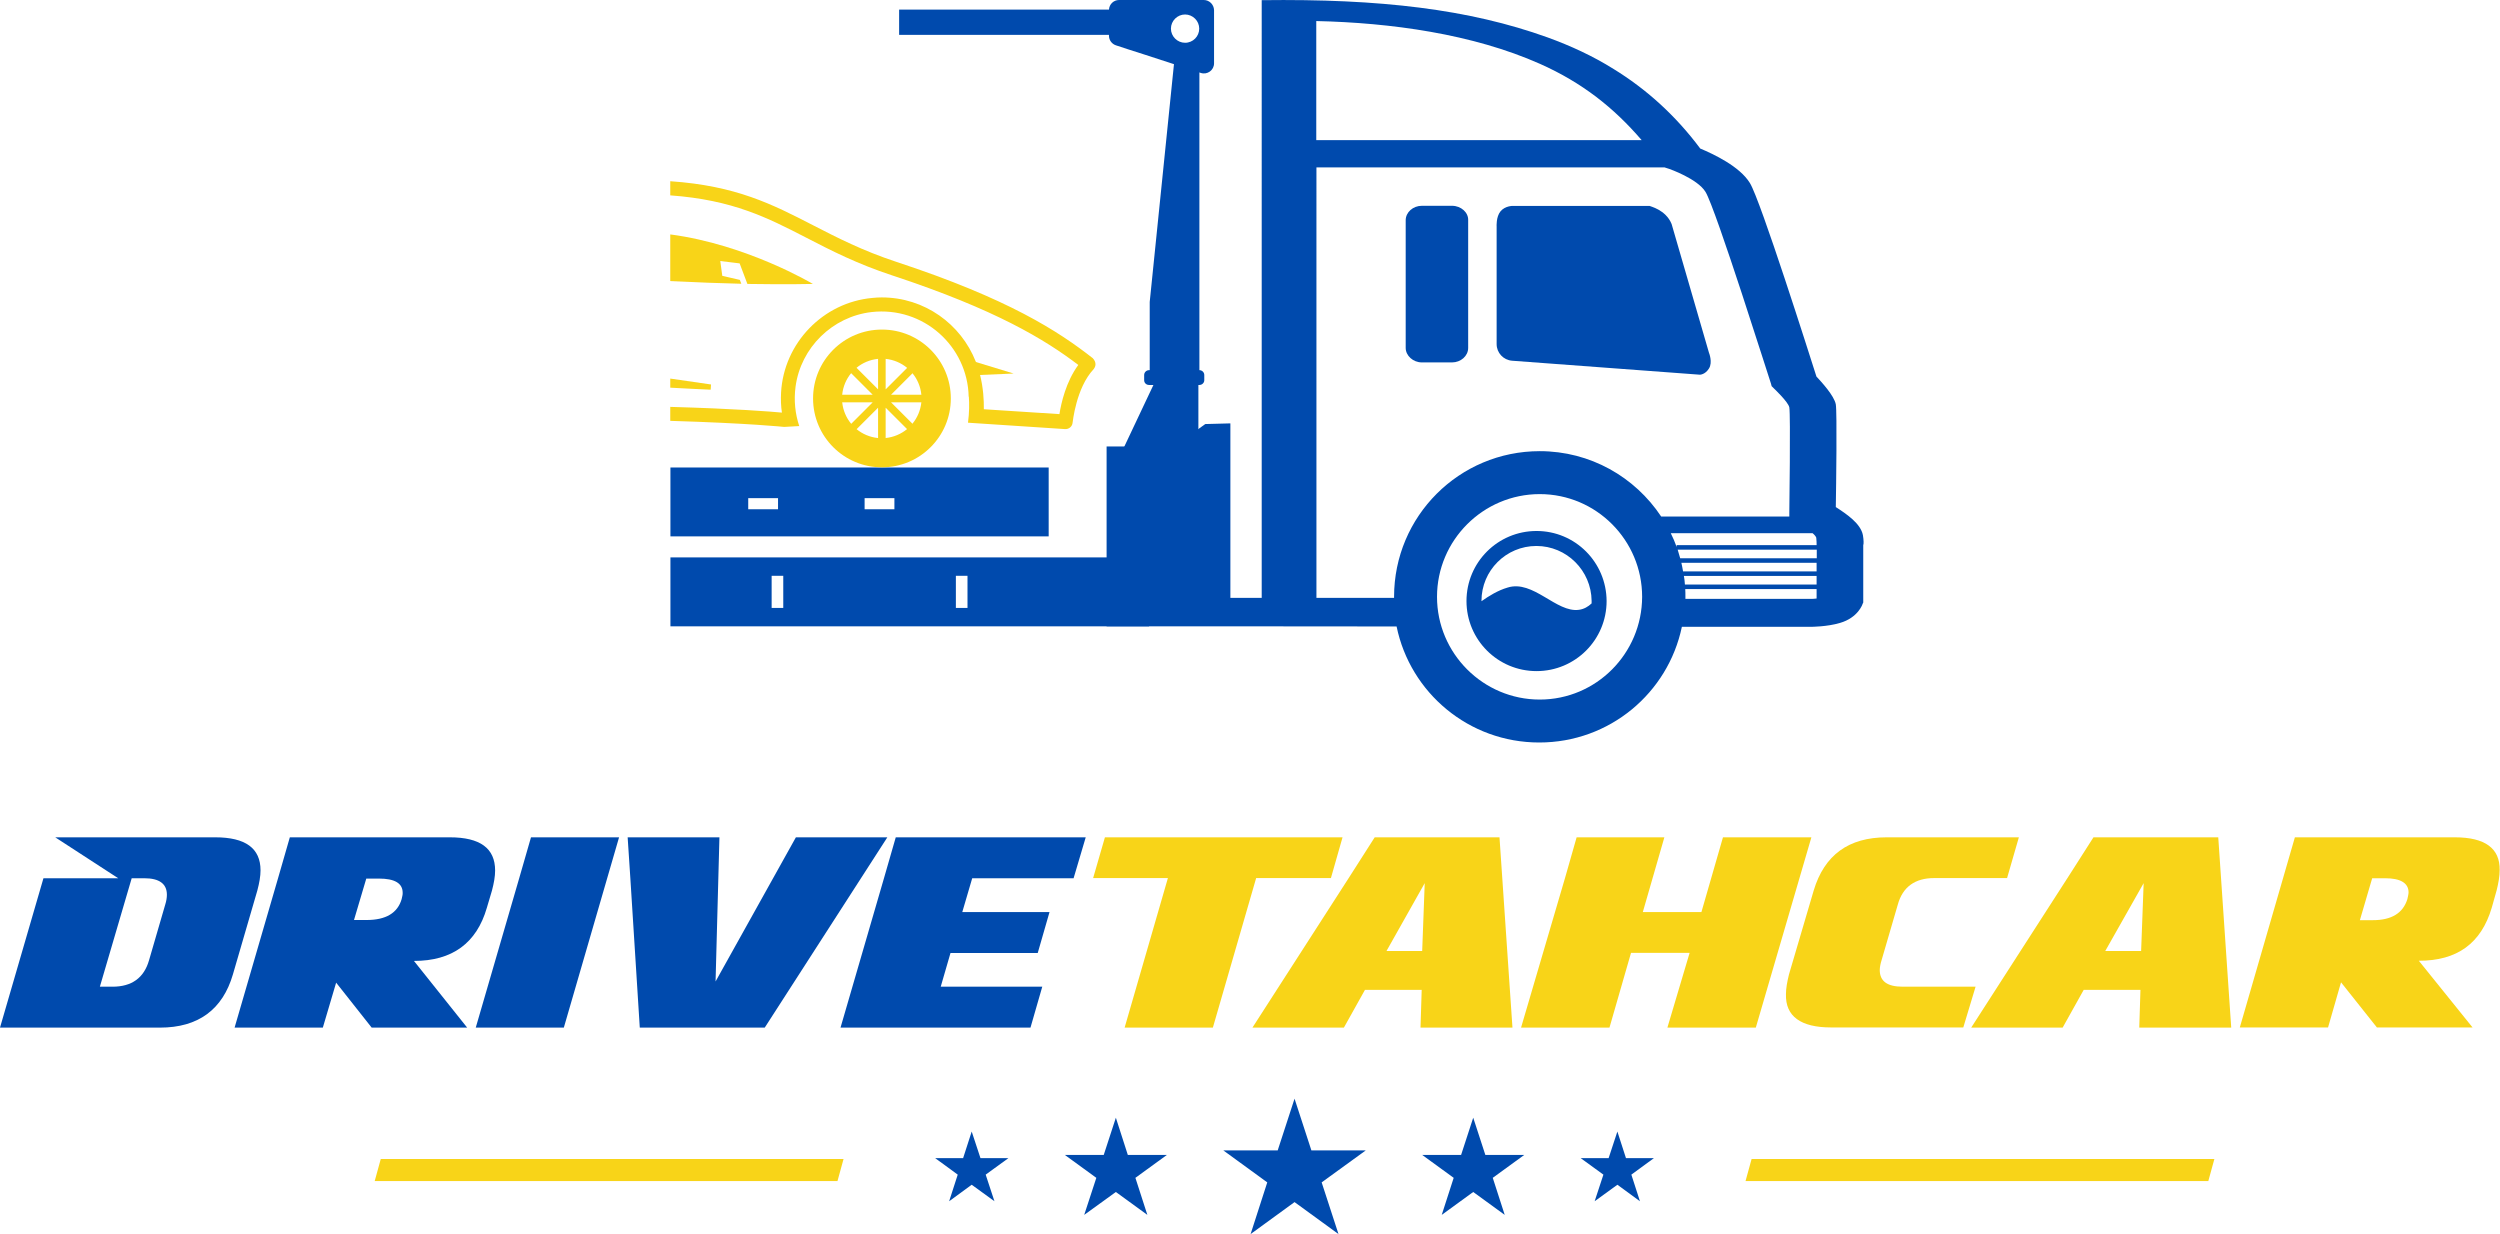 <?xml version="1.0" encoding="utf-8"?>
<!-- Generator: Adobe Illustrator 25.3.0, SVG Export Plug-In . SVG Version: 6.00 Build 0)  -->
<svg version="1.1" id="Layer_1" xmlns="http://www.w3.org/2000/svg" xmlns:xlink="http://www.w3.org/1999/xlink" x="0px" y="0px"
	 viewBox="0 0 1484.5 732.8" style="enable-background:new 0 0 1484.5 732.8;" xml:space="preserve">
<style type="text/css">
	.st0{fill-rule:evenodd;clip-rule:evenodd;fill:#004AAD;}
	.st1{fill:#F8D418;}
	.st2{fill:#004AAD;}
	.st3{fill-rule:evenodd;clip-rule:evenodd;fill:#F8D418;}
</style>
<g>
	<g>
		<path class="st0" d="M127.8,497.2h-95l37.4,24.3H25.8L0,610.2h95c22.7,0,37.2-10.7,43.3-31.6l14.5-49.8c1.2-4.5,1.9-8.5,1.9-12
			C154.7,503.7,145.8,497.2,127.8,497.2z M98.1,537.2l-9.6,33c-3,10.5-10.3,15.7-21.7,15.7h-7.5l18.9-64.4h7.5
			c8.9,0,13.4,3.3,13.4,9.8C99.1,533,98.8,535,98.1,537.2z"/>
		<path class="st0" d="M267.1,497.2h-95l-7,24.3l-25.8,88.7h52.4l7.9-26.7l21.1,26.7h56.7l-31.6-39.6c22.7,0,37.2-10.5,43.3-31.6
			l3-10.1c1.2-4.5,1.9-8.5,1.9-12C294,503.7,285.1,497.2,267.1,497.2z M238.5,533.9c-2.4,8.2-9.3,12.4-20.8,12.4h-7.5l7.3-24.6h7.5
			c9.4,0,14.1,2.8,14.1,8.4C239.2,531.1,238.8,532.5,238.5,533.9z"/>
		<polygon class="st0" points="308.3,521.5 282.5,610.2 334.8,610.2 367.6,497.2 315.3,497.2 		"/>
		<polygon class="st0" points="472.6,497.2 424.9,582.8 427.2,497.2 372.7,497.2 374.3,521.5 379.9,610.2 454.1,610.2 526.9,497.2 
					"/>
		<polygon class="st0" points="616.2,565.9 623.2,541.6 571.4,541.6 577.3,521.5 637.5,521.5 644.7,497.2 531.9,497.2 524.9,521.5 
			499.1,610.2 611.9,610.2 618.9,585.9 558.6,585.9 564.4,565.9 		"/>
		<polygon class="st0" points="582.2,687.7 577,671.9 571.9,687.7 555.3,687.7 568.7,697.5 563.6,713.3 577,703.5 590.5,713.3 
			585.3,697.5 598.8,687.7 		"/>
		<polygon class="st0" points="669.7,685.8 662.6,663.7 655.4,685.8 632.3,685.8 651,699.4 643.8,721.4 662.6,707.8 681.3,721.4 
			674.2,699.4 692.9,685.8 		"/>
		<polygon class="st0" points="778.7,683.1 768.7,652.4 758.7,683.1 726.4,683.1 752.5,702.1 742.6,732.8 768.7,713.8 794.8,732.8 
			784.8,702.1 811,683.1 		"/>
		<polygon class="st0" points="882,685.8 874.8,663.7 867.6,685.8 844.5,685.8 863.2,699.4 856.1,721.4 874.8,707.8 893.5,721.4 
			886.4,699.4 905.1,685.8 		"/>
		<polygon class="st0" points="965.5,687.7 960.4,671.9 955.2,687.7 938.6,687.7 952.1,697.5 946.9,713.3 960.4,703.5 973.8,713.3 
			968.7,697.5 982.1,687.7 		"/>
		<polygon class="st1" points="790.3,521.4 797.2,497.2 656.1,497.2 649.1,521.4 693.5,521.4 667.8,610.2 720.2,610.2 745.9,521.4 
					"/>
		<path class="st1" d="M898.1,610.2l-7.7-113h-74.1l-15,23.5l-57.6,89.5H798l12.5-22.4h33.7l-0.7,22.4H898.1z M823.3,564.7
			l22.7-40.3l-1.5,40.3H823.3z"/>
		<polygon class="st1" points="1042.6,610.2 1075.6,497.2 1023.1,497.2 1010.3,541.6 975.5,541.6 988.3,497.2 936.2,497.2 
			929.3,521.4 903.2,610.2 955.7,610.2 968.5,565.8 1003.3,565.8 990.1,610.2 		"/>
		<path class="st1" d="M1126.9,537.2c2.9-10.6,10.3-15.8,21.6-15.8h43.3l7-24.2h-78.5c-22.7,0-37,10.6-43.3,31.5l-14.7,49.9
			c-1.1,4.4-1.8,8.4-1.8,11.7c-0.4,13.2,8.8,19.8,26.8,19.8h78.5l7.3-24.2h-43.3c-9.2,0-13.6-3.3-13.6-9.9c0-1.5,0.4-3.7,1.1-5.9
			L1126.9,537.2z"/>
		<path class="st1" d="M1324.9,610.2l-7.7-113h-74.1l-15,23.5l-57.6,89.5h54.3l12.5-22.4h33.7l-0.7,22.4H1324.9z M1250.1,564.7
			l22.8-40.3l-1.5,40.3H1250.1z"/>
		<path class="st1" d="M1457.7,497.2h-95l-7,24.2l-25.7,88.7h52.4l7.7-26.8l21.3,26.8h56.8l-31.9-39.6c22.8,0,37-10.3,43.3-31.5
			l2.9-10.3c1.1-4.4,1.8-8.4,1.8-12.1C1484.5,503.8,1475.7,497.2,1457.7,497.2z M1429.5,533.9c-2.6,8.4-9.5,12.5-20.5,12.5h-7.7
			l7.3-24.9h7.7c9.2,0,13.9,2.9,13.9,8.4C1430.2,531,1429.8,532.4,1429.5,533.9z"/>
		<polygon class="st1" points="222.5,701.3 497.3,701.3 500.9,688.2 226.1,688.2 		"/>
		<polygon class="st1" points="1036.5,701.3 1311.3,701.3 1314.9,688.2 1040.1,688.2 		"/>
	</g>
	<g>
		<g>
			<path class="st2" d="M891,125.5c-2.7,3.3-2.3,9-2.3,9v69.8c0,5.2,4,9.5,9.2,9.9l111.5,8.3c0,0,3.1,0,5.4-3.7c2.3-3.7,0-9.3,0-9.3
				l-22.2-76.5c-3.5-8.6-13-10.5-13-10.7h-81.1C898.4,122.2,893.7,122.2,891,125.5z"/>
			<path class="st2" d="M862.2,122.2h-17.9c-5.2,0-9.6,3.8-9.6,8.6v75.8c0,4.6,4.4,8.6,9.6,8.6h17.9c5.2,0,9.6-3.8,9.6-8.6v-75.8
				C872,126.2,867.6,122.2,862.2,122.2z"/>
			<path class="st2" d="M912.4,315.3c-23,0-41.6,18.6-41.6,41.6c0,23,18.6,41.6,41.6,41.6s41.6-18.6,41.6-41.6
				C953.9,333.9,935.4,315.3,912.4,315.3z M937.6,362.1c-13.4,1.9-27.2-18-42.4-13.2c-5.8,1.7-11.1,5-15.5,8.1v-0.2
				c0-18,14.6-32.6,32.6-32.6c18,0,32.6,14.6,32.8,32.6v1.5C943.1,360.2,940.6,361.7,937.6,362.1z"/>
			<path class="st2" d="M714.8,0h-50.3c-3.2,0-5.8,2.5-6,5.7H533.9v15h124.6v0.5c0,2.6,1.7,4.9,4.1,5.7l7.3,2.4l10,3.2l17.2,5.6
				l-14.4,141.2v40.5h-0.4c-1.6,0-2.9,1.3-2.9,2.9v3.1c0,1.6,1.3,2.8,2.9,2.8h2.6l-2.7,5.7l-14.5,30.7l-1.7,3.6h45.6v-40h0.6
				c1.6,0,2.9-1.3,2.9-2.8v-3.1c0-1.6-1.3-2.9-2.9-2.9V43l0.8,0.3c3.9,1.3,7.9-1.6,7.9-5.7V6C720.8,2.7,718.1,0,714.8,0z
				 M703.7,25.4c-4.6,0-8.4-3.8-8.4-8.4c0-4.6,3.8-8.4,8.4-8.4s8.4,3.8,8.4,8.4C712.1,21.6,708.4,25.4,703.7,25.4z"/>
		</g>
		<path class="st0" d="M1106.2,317.8c-1.3-6.9-9.6-12.5-16.1-16.7c0.2-12.1,0.8-56.4,0-61c-1-5.2-8.6-13.4-11.5-16.5
			c-4-12.5-33.2-104.7-39.5-114.9c-6.1-10-21.9-17.3-29.5-20.5c-15-20.1-32.4-35.5-51.4-47.2c-12.3-7.7-25.5-13.8-39.3-18.8
			c-46.4-16.7-99.3-23-169.7-22.1V355h-18.6V251.4l-14.9,0.4l-4.3,3.1l-14.3,10.2h-40v106.8h4.2c0.3,0,0.5,0,0.8,0h56.6l110.6,0.1
			c8.1,39.4,42.9,68.9,84.7,68.9c41.8,0,76.5-29.4,84.7-68.7h76.8c0,0,9.4,0,17.1-2.3c10.7-3.1,13.4-11.1,13.4-11.3l0.4-0.8v-34.3
			C1106.7,323.5,1106.7,320.6,1106.2,317.8z M781.6,12.5c44.1,1,92.7,7.6,132.8,25.4c25.2,11.2,44,26.2,60.4,45.3H781.6V12.5z
			 M914.3,415.4c-33.6,0-61-27.4-61-61c0-33.6,27.4-61,61-61c33.6,0,60.8,27.4,60.8,61C975,388,947.9,415.4,914.3,415.4z
			 M914.3,267.9c-47.8,0-86.5,38.6-86.5,86.5c0,0.2,0,0.4,0,0.6l-46.1,0V99.4h206.7l2.8,0.9c0,0,16.7,5.8,21.5,13.6
			c6.1,9.8,38.6,113.4,38.9,113.9l0.4,1.5l1.3,1.3c0,0,8.6,8.1,9.2,11.3c0.8,4.6,0,62,0,62.3v2.5h-76.1
			C970.8,283.2,944.3,267.9,914.3,267.9z M1078.7,355.4c-1.3,0.2-2.7,0.2-2.7,0.2h-75.2c0-0.4,0-0.8,0-1.3c0-1.5,0-3-0.1-4.5h78
			V355.4z M1078.7,347.1h-78.2c-0.1-1.7-0.3-3.4-0.6-5.1h78.8V347.1z M1078.7,339.3h-79.3c-0.3-1.7-0.6-3.4-1-5.1h80.3V339.3z
			 M1078.7,331.5h-81c-0.5-1.7-1-3.4-1.5-5.1h82.6V331.5z M1078.7,323.7h-83.1v1.1c-1-2.8-2.2-5.6-3.5-8.2h84.2c1.2,1,2,2,2.2,2.7
			c0.2,1.5,0.2,3.8,0.2,3.8V323.7z"/>
		<path class="st0" d="M398.1,331v40.9h284.2V331H398.1z M465.1,361h-6.9v-19.1h6.9V361z M574.5,361h-6.9v-19.1h6.9V361z"/>
		<path class="st0" d="M398.1,277.6v40.9h224.6v-40.9H398.1z M462,302.4h-17.7v-6.6H462V302.4z M531.1,302.4h-17.7v-6.6h17.7V302.4z
			"/>
		<g>
			<path class="st3" d="M482.7,168.6c0,0-14.8,0.4-38.9,0l-4.6-12.2l-11.5-1.4l1.2,8.8l10.4,2.4l0.9,2.3
				c-12.1-0.3-26.4-0.8-42.2-1.6v-27.7C443.6,145.2,482.7,168.6,482.7,168.6z"/>
			<path class="st3" d="M523.7,195.7c-22.6,0-40.9,18.3-40.9,40.9c0,22.6,18.3,40.9,40.9,40.9c22.6,0,40.9-18.3,40.9-40.9
				C564.6,214,546.3,195.7,523.7,195.7z M541.8,251.6c-1,1.2-2,2.2-3.2,3.2c-3.5,2.9-7.9,4.8-12.7,5.3c-0.8,0.1-1.5,0.1-2.3,0.1
				c-0.8,0-1.5,0-2.3-0.1c-4.8-0.5-9.2-2.4-12.7-5.3c-1.2-1-2.2-2-3.2-3.2c-2.9-3.5-4.8-7.9-5.3-12.7c-0.1-0.8-0.1-1.5-0.1-2.3
				s0-1.5,0.1-2.3c0.5-4.8,2.4-9.2,5.3-12.7c1-1.2,2-2.2,3.2-3.2c3.5-2.9,7.9-4.8,12.7-5.3c0.8-0.1,1.5-0.1,2.3-0.1
				c0.8,0,1.5,0,2.3,0.1c4.8,0.5,9.2,2.4,12.7,5.3c1.2,1,2.2,2,3.2,3.2c2.9,3.5,4.8,7.9,5.3,12.7c0.1,0.8,0.1,1.5,0.1,2.3
				s0,1.5-0.1,2.3C546.6,243.7,544.7,248.1,541.8,251.6z"/>
			<path class="st1" d="M422.2,228.3l-0.2,3.1c0,0,0,0,0,0c-3.8-0.1-14.1-0.7-24-1.2v-5.4L422.2,228.3z"/>
			<polygon class="st3" points="577.6,214.4 601.9,221.8 580.9,222.7 			"/>
		</g>
		<polygon class="st3" points="552.7,234.4 529.1,234.4 545.8,217.7 542.6,214.5 525.9,231.2 525.9,207.6 521.4,207.6 521.4,231.2 
			504.7,214.5 501.5,217.7 518.2,234.4 494.6,234.4 494.6,238.9 518.2,238.9 501.5,255.6 504.7,258.8 521.4,242.1 521.4,265.7 
			525.9,265.7 525.9,242.1 542.6,258.8 545.8,255.6 529.1,238.9 552.7,238.9 		"/>
		<path class="st1" d="M650.5,216.3c0,1-0.4,2-1.1,2.9c-10.5,11.2-12.4,31.6-12.5,31.8c-0.2,2.3-2.2,3.9-4.4,3.8l-57.7-3.8
			c0.8-6.1,0.8-11.4,0.5-15.5c0,0-0.1,0.1-0.1,0.1c-0.6-30-26.9-53.8-57.7-50.3c-23.2,2.7-42,21.1-45.1,44.3
			c-1.1,8.3-0.2,16.2,2.2,23.4l-9,0.5c0,0-20.6-2.2-67.6-3.6v-8.3c39,1.1,59.9,2.8,66.3,3.4c-0.6-3.9-0.7-7.9-0.5-11.9
			c1.6-29.4,25-53.6,54.3-56.2c1.9-0.2,3.7-0.3,5.5-0.3c25.4,0,47,15.8,55.8,38.1c0.2,0.5,0.4,1.1,0.6,1.6c0.8,2,1.4,4.1,1.9,6.1
			c2,7.8,2.4,15.5,2.3,20.6l44.9,2.9c1-6.5,3.9-19.3,11.2-29.2c-19.7-15-49-32.9-110.6-53.2c-20.9-6.9-36.1-14.7-50.8-22.3
			c-23.1-11.9-43.7-22.5-80.9-25.2v-8.4c39.2,2.7,60.6,13.7,84.7,26.1c14.4,7.4,29.3,15.1,49.6,21.8c66.5,21.9,96.2,41.2,116.6,57.2
			C650,213.9,650.5,215.1,650.5,216.3z"/>
	</g>
</g>
</svg>

